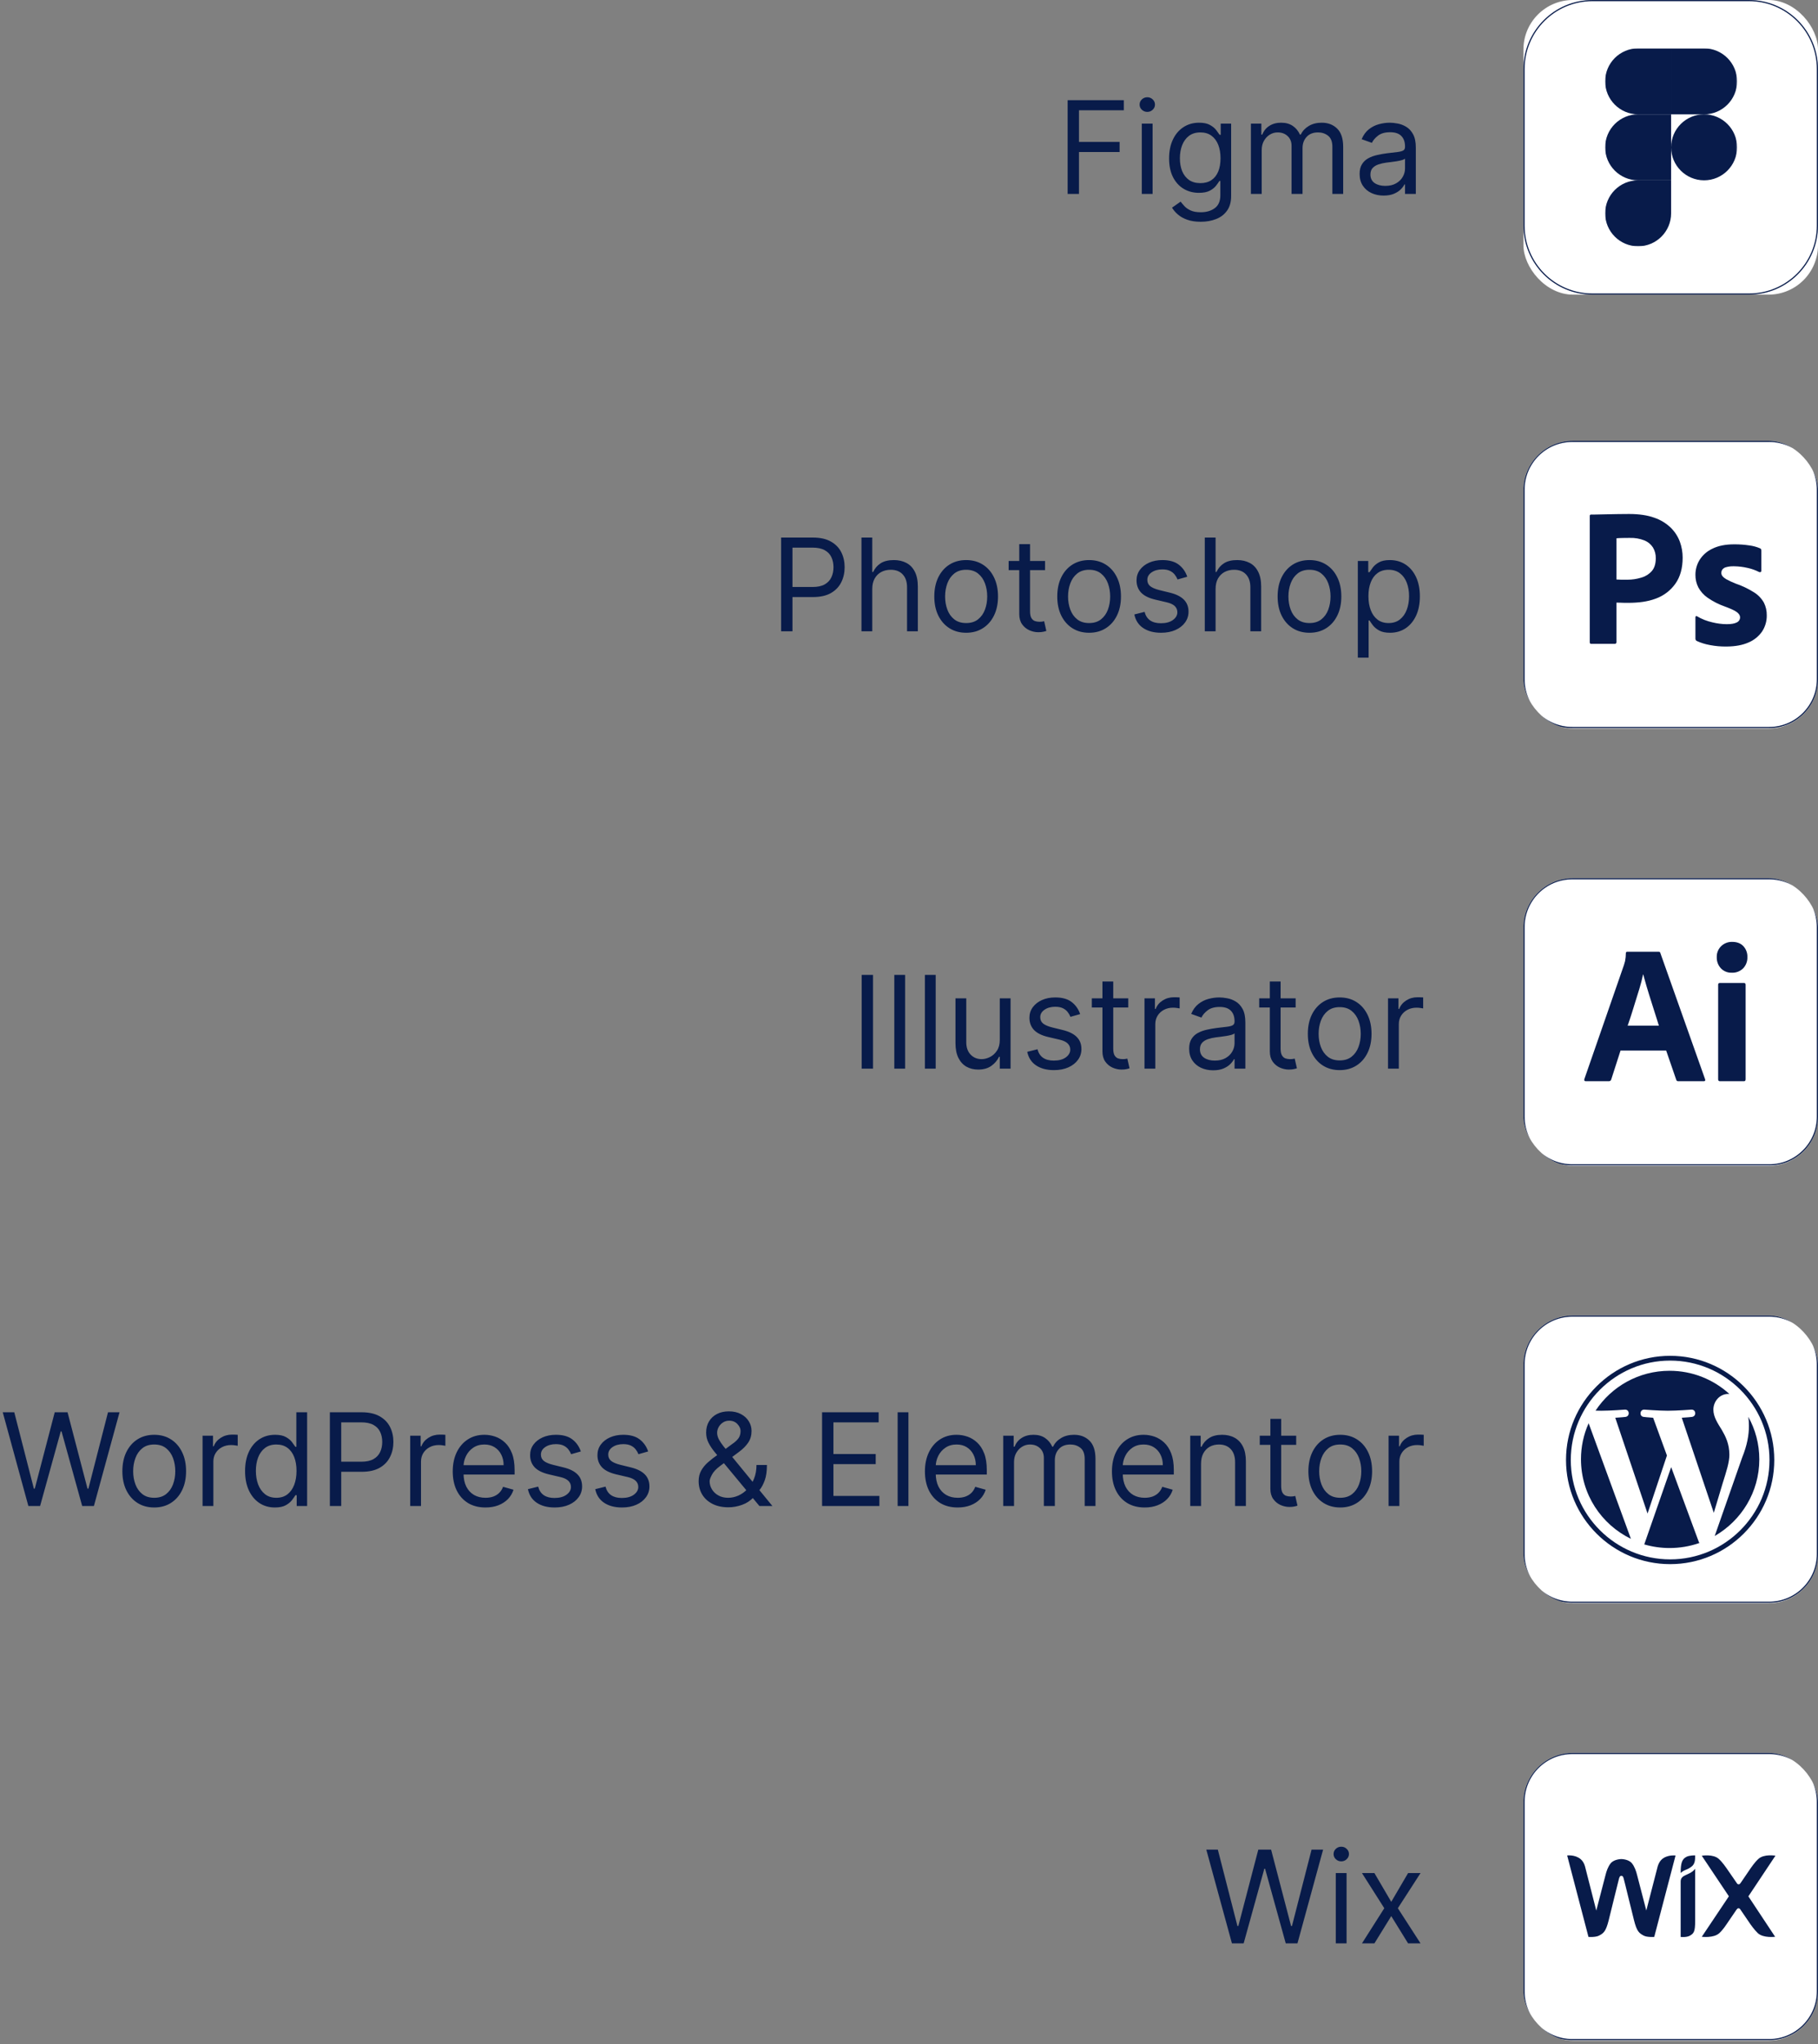 <svg width="1580" height="1776" viewBox="0 0 1580 1776" fill="none" xmlns="http://www.w3.org/2000/svg">
<rect x="0" y="0" width="1580" height="1776" fill="#808080" stroke="none"/>
<path d="M927.864 168.5V87.046H976.705V95.796H937.727V123.318H973.045V132.068H937.727V168.5H927.864ZM992.325 168.5V107.409H1001.71V168.5H992.325ZM997.098 97.227C995.268 97.227 993.691 96.604 992.365 95.358C991.066 94.112 990.416 92.614 990.416 90.864C990.416 89.114 991.066 87.615 992.365 86.369C993.691 85.123 995.268 84.5 997.098 84.5C998.928 84.5 1000.49 85.123 1001.79 86.369C1003.12 87.615 1003.78 89.114 1003.78 90.864C1003.78 92.614 1003.12 94.112 1001.79 95.358C1000.49 96.604 998.928 97.227 997.098 97.227ZM1043.56 192.682C1039.03 192.682 1035.13 192.098 1031.87 190.932C1028.61 189.792 1025.89 188.28 1023.72 186.398C1021.57 184.542 1019.86 182.553 1018.59 180.432L1026.06 175.182C1026.91 176.295 1027.98 177.568 1029.28 179C1030.58 180.458 1032.36 181.718 1034.61 182.778C1036.89 183.866 1039.88 184.409 1043.56 184.409C1048.49 184.409 1052.56 183.216 1055.77 180.83C1058.98 178.443 1060.59 174.705 1060.59 169.614V157.205H1059.79C1059.1 158.318 1058.12 159.697 1056.85 161.341C1055.6 162.958 1053.8 164.403 1051.44 165.676C1049.1 166.922 1045.95 167.545 1041.97 167.545C1037.04 167.545 1032.61 166.379 1028.69 164.045C1024.79 161.712 1021.7 158.318 1019.42 153.864C1017.17 149.409 1016.04 144 1016.04 137.636C1016.04 131.379 1017.14 125.93 1019.34 121.29C1021.54 116.623 1024.6 113.017 1028.53 110.472C1032.45 107.9 1036.99 106.614 1042.13 106.614C1046.11 106.614 1049.26 107.277 1051.6 108.602C1053.96 109.902 1055.76 111.386 1057.01 113.057C1058.28 114.701 1059.26 116.053 1059.95 117.114H1060.9V107.409H1069.97V170.25C1069.97 175.5 1068.78 179.769 1066.39 183.057C1064.03 186.371 1060.85 188.797 1056.85 190.335C1052.87 191.9 1048.44 192.682 1043.56 192.682ZM1043.24 159.114C1047.01 159.114 1050.19 158.252 1052.79 156.528C1055.39 154.805 1057.36 152.326 1058.72 149.091C1060.07 145.856 1060.74 141.985 1060.74 137.477C1060.74 133.076 1060.08 129.191 1058.76 125.824C1057.43 122.456 1055.47 119.818 1052.87 117.909C1050.27 116 1047.06 115.045 1043.24 115.045C1039.27 115.045 1035.95 116.053 1033.3 118.068C1030.68 120.083 1028.7 122.788 1027.38 126.182C1026.08 129.576 1025.43 133.341 1025.43 137.477C1025.43 141.72 1026.09 145.472 1027.41 148.733C1028.77 151.968 1030.76 154.513 1033.38 156.369C1036.03 158.199 1039.32 159.114 1043.24 159.114ZM1087.15 168.5V107.409H1096.22V116.955H1097.02C1098.29 113.693 1100.34 111.161 1103.18 109.358C1106.02 107.528 1109.43 106.614 1113.4 106.614C1117.43 106.614 1120.79 107.528 1123.47 109.358C1126.17 111.161 1128.28 113.693 1129.79 116.955H1130.43C1131.99 113.799 1134.34 111.294 1137.47 109.438C1140.59 107.555 1144.35 106.614 1148.72 106.614C1154.18 106.614 1158.65 108.324 1162.12 111.744C1165.6 115.138 1167.34 120.428 1167.34 127.614V168.5H1157.95V127.614C1157.95 123.106 1156.72 119.884 1154.25 117.949C1151.78 116.013 1148.88 115.045 1145.54 115.045C1141.24 115.045 1137.92 116.345 1135.56 118.943C1133.2 121.515 1132.02 124.777 1132.02 128.727V168.5H1122.47V126.659C1122.47 123.186 1121.34 120.388 1119.09 118.267C1116.84 116.119 1113.93 115.045 1110.38 115.045C1107.94 115.045 1105.66 115.695 1103.54 116.994C1101.45 118.294 1099.75 120.097 1098.45 122.403C1097.18 124.684 1096.54 127.322 1096.54 130.318V168.5H1087.15ZM1202.47 169.932C1198.6 169.932 1195.09 169.203 1191.93 167.744C1188.78 166.259 1186.27 164.125 1184.42 161.341C1182.56 158.53 1181.63 155.136 1181.63 151.159C1181.63 147.659 1182.32 144.822 1183.7 142.648C1185.08 140.447 1186.92 138.723 1189.23 137.477C1191.54 136.231 1194.08 135.303 1196.87 134.693C1199.68 134.057 1202.5 133.553 1205.34 133.182C1209.05 132.705 1212.06 132.347 1214.37 132.108C1216.7 131.843 1218.4 131.405 1219.46 130.795C1220.54 130.186 1221.09 129.125 1221.09 127.614V127.295C1221.09 123.371 1220.01 120.322 1217.87 118.148C1215.75 115.973 1212.52 114.886 1208.2 114.886C1203.72 114.886 1200.21 115.867 1197.66 117.83C1195.12 119.792 1193.33 121.886 1192.29 124.114L1183.38 120.932C1184.97 117.22 1187.1 114.33 1189.75 112.261C1192.43 110.167 1195.34 108.708 1198.5 107.886C1201.68 107.038 1204.81 106.614 1207.88 106.614C1209.85 106.614 1212.1 106.852 1214.64 107.33C1217.22 107.78 1219.7 108.722 1222.08 110.153C1224.5 111.585 1226.5 113.746 1228.09 116.636C1229.68 119.527 1230.47 123.398 1230.47 128.25V168.5H1221.09V160.227H1220.61C1219.97 161.553 1218.91 162.972 1217.43 164.483C1215.94 165.994 1213.97 167.28 1211.5 168.341C1209.04 169.402 1206.03 169.932 1202.47 169.932ZM1203.91 161.5C1207.62 161.5 1210.75 160.771 1213.29 159.312C1215.86 157.854 1217.8 155.972 1219.1 153.665C1220.43 151.358 1221.09 148.932 1221.09 146.386V137.795C1220.69 138.273 1219.82 138.71 1218.46 139.108C1217.14 139.479 1215.6 139.811 1213.85 140.102C1212.13 140.367 1210.44 140.606 1208.8 140.818C1207.18 141.004 1205.87 141.163 1204.86 141.295C1202.42 141.614 1200.14 142.131 1198.02 142.847C1195.93 143.536 1194.23 144.583 1192.93 145.989C1191.66 147.367 1191.02 149.25 1191.02 151.636C1191.02 154.898 1192.23 157.364 1194.64 159.034C1197.08 160.678 1200.17 161.5 1203.91 161.5Z" fill="#081B4A"/>
<g clip-path="url(#clip0_329_101)">
<rect x="1324" width="256" height="256" rx="43" fill="white"/>
<path d="M1384 0.5H1520C1552.86 0.5 1579.5 27.139 1579.5 60V196C1579.5 228.861 1552.86 255.5 1520 255.5H1384C1351.14 255.5 1324.5 228.861 1324.5 196V60C1324.5 27.139 1351.14 0.5 1384 0.5Z" stroke="#081B4A"/>
<mask id="mask0_329_101" style="mask-type:luminance" maskUnits="userSpaceOnUse" x="1395" y="42" width="115" height="172">
<path d="M1395 42H1509.69V214H1395V42Z" fill="white"/>
</mask>
<g mask="url(#mask0_329_101)">
<path d="M1423.68 214C1439.5 214 1452.34 201.158 1452.34 185.334V156.667H1423.68C1407.85 156.667 1395.01 169.51 1395.01 185.334C1395.01 201.158 1407.85 214 1423.68 214Z" fill="#081B4A"/>
<path d="M1395.01 128C1395.01 112.176 1407.85 99.334 1423.68 99.334H1452.34V156.666H1423.68C1407.85 156.666 1395.01 143.824 1395.01 128Z" fill="#081B4A"/>
<path d="M1395.01 70.666C1395.01 54.842 1407.85 42 1423.68 42H1452.35V99.334H1423.68C1407.85 99.334 1395.01 86.49 1395.01 70.666Z" fill="#081B4A"/>
<path d="M1452.34 42H1481.01C1496.84 42 1509.68 54.842 1509.68 70.666C1509.68 86.49 1496.84 99.334 1481.01 99.334H1452.34V42Z" fill="#081B4A"/>
<path d="M1509.68 128C1509.68 143.824 1496.84 156.666 1481.01 156.666C1465.19 156.666 1452.34 143.824 1452.34 128C1452.34 112.176 1465.19 99.334 1481.01 99.334C1496.84 99.334 1509.68 112.176 1509.68 128Z" fill="#081B4A"/>
</g>
</g>
<path d="M678.864 548.5V467.045H706.386C712.777 467.045 718 468.199 722.057 470.506C726.14 472.786 729.163 475.875 731.125 479.773C733.087 483.67 734.068 488.019 734.068 492.818C734.068 497.617 733.087 501.979 731.125 505.903C729.189 509.828 726.193 512.956 722.136 515.29C718.08 517.597 712.883 518.75 706.545 518.75H686.818V510H706.227C710.602 510 714.116 509.244 716.767 507.733C719.419 506.222 721.341 504.18 722.534 501.608C723.754 499.009 724.364 496.08 724.364 492.818C724.364 489.557 723.754 486.64 722.534 484.068C721.341 481.496 719.405 479.481 716.727 478.023C714.049 476.538 710.496 475.795 706.068 475.795H688.727V548.5H678.864ZM758.071 511.75V548.5H748.685V467.045H758.071V496.955H758.866C760.298 493.799 762.446 491.294 765.31 489.438C768.2 487.555 772.045 486.614 776.844 486.614C781.007 486.614 784.652 487.449 787.781 489.119C790.91 490.763 793.336 493.295 795.06 496.716C796.81 500.11 797.685 504.432 797.685 509.682V548.5H788.298V510.318C788.298 505.466 787.039 501.714 784.52 499.062C782.027 496.384 778.567 495.045 774.139 495.045C771.063 495.045 768.306 495.695 765.866 496.994C763.454 498.294 761.545 500.189 760.139 502.682C758.76 505.174 758.071 508.197 758.071 511.75ZM839.675 549.773C834.16 549.773 829.321 548.46 825.158 545.835C821.021 543.21 817.786 539.538 815.453 534.818C813.146 530.098 811.993 524.583 811.993 518.273C811.993 511.909 813.146 506.354 815.453 501.608C817.786 496.862 821.021 493.176 825.158 490.551C829.321 487.926 834.16 486.614 839.675 486.614C845.19 486.614 850.016 487.926 854.152 490.551C858.315 493.176 861.55 496.862 863.857 501.608C866.19 506.354 867.357 511.909 867.357 518.273C867.357 524.583 866.19 530.098 863.857 534.818C861.55 539.538 858.315 543.21 854.152 545.835C850.016 548.46 845.19 549.773 839.675 549.773ZM839.675 541.341C843.864 541.341 847.311 540.267 850.016 538.119C852.72 535.972 854.722 533.148 856.021 529.648C857.321 526.148 857.97 522.356 857.97 518.273C857.97 514.189 857.321 510.384 856.021 506.858C854.722 503.331 852.72 500.481 850.016 498.307C847.311 496.133 843.864 495.045 839.675 495.045C835.485 495.045 832.038 496.133 829.334 498.307C826.629 500.481 824.627 503.331 823.328 506.858C822.029 510.384 821.379 514.189 821.379 518.273C821.379 522.356 822.029 526.148 823.328 529.648C824.627 533.148 826.629 535.972 829.334 538.119C832.038 540.267 835.485 541.341 839.675 541.341ZM908.253 487.409V495.364H876.594V487.409H908.253ZM885.821 472.773H895.207V531C895.207 533.652 895.592 535.64 896.361 536.966C897.156 538.265 898.164 539.14 899.384 539.591C900.63 540.015 901.942 540.227 903.321 540.227C904.355 540.227 905.204 540.174 905.866 540.068C906.529 539.936 907.06 539.83 907.457 539.75L909.366 548.182C908.73 548.42 907.842 548.659 906.702 548.898C905.562 549.163 904.116 549.295 902.366 549.295C899.715 549.295 897.116 548.725 894.571 547.585C892.052 546.445 889.957 544.708 888.287 542.375C886.643 540.042 885.821 537.098 885.821 533.545V472.773ZM946.534 549.773C941.019 549.773 936.18 548.46 932.017 545.835C927.881 543.21 924.646 539.538 922.312 534.818C920.006 530.098 918.852 524.583 918.852 518.273C918.852 511.909 920.006 506.354 922.312 501.608C924.646 496.862 927.881 493.176 932.017 490.551C936.18 487.926 941.019 486.614 946.534 486.614C952.049 486.614 956.875 487.926 961.011 490.551C965.174 493.176 968.409 496.862 970.716 501.608C973.049 506.354 974.216 511.909 974.216 518.273C974.216 524.583 973.049 530.098 970.716 534.818C968.409 539.538 965.174 543.21 961.011 545.835C956.875 548.46 952.049 549.773 946.534 549.773ZM946.534 541.341C950.723 541.341 954.17 540.267 956.875 538.119C959.58 535.972 961.581 533.148 962.881 529.648C964.18 526.148 964.83 522.356 964.83 518.273C964.83 514.189 964.18 510.384 962.881 506.858C961.581 503.331 959.58 500.481 956.875 498.307C954.17 496.133 950.723 495.045 946.534 495.045C942.345 495.045 938.898 496.133 936.193 498.307C933.489 500.481 931.487 503.331 930.188 506.858C928.888 510.384 928.239 514.189 928.239 518.273C928.239 522.356 928.888 526.148 930.188 529.648C931.487 533.148 933.489 535.972 936.193 538.119C938.898 540.267 942.345 541.341 946.534 541.341ZM1031.82 501.091L1023.38 503.477C1022.85 502.072 1022.07 500.706 1021.04 499.381C1020.03 498.028 1018.65 496.915 1016.9 496.04C1015.15 495.165 1012.91 494.727 1010.18 494.727C1006.44 494.727 1003.33 495.589 1000.83 497.312C998.368 499.009 997.135 501.17 997.135 503.795C997.135 506.129 997.983 507.972 999.68 509.324C1001.38 510.676 1004.03 511.803 1007.63 512.705L1016.7 514.932C1022.17 516.258 1026.24 518.286 1028.91 521.017C1031.59 523.722 1032.93 527.208 1032.93 531.477C1032.93 534.977 1031.92 538.106 1029.91 540.864C1027.92 543.621 1025.13 545.795 1021.56 547.386C1017.98 548.977 1013.81 549.773 1009.07 549.773C1002.84 549.773 997.679 548.42 993.595 545.716C989.512 543.011 986.927 539.061 985.839 533.864L994.749 531.636C995.597 534.924 997.201 537.39 999.561 539.034C1001.95 540.678 1005.06 541.5 1008.91 541.5C1013.28 541.5 1016.76 540.572 1019.33 538.716C1021.93 536.833 1023.23 534.58 1023.23 531.955C1023.23 529.833 1022.48 528.057 1021 526.625C1019.51 525.167 1017.23 524.08 1014.16 523.364L1003.98 520.977C998.381 519.652 994.271 517.597 991.646 514.812C989.048 512.002 987.749 508.489 987.749 504.273C987.749 500.826 988.716 497.777 990.652 495.125C992.614 492.473 995.279 490.392 998.646 488.881C1002.04 487.369 1005.88 486.614 1010.18 486.614C1016.23 486.614 1020.97 487.939 1024.42 490.591C1027.89 493.242 1030.36 496.742 1031.82 501.091ZM1056.45 511.75V548.5H1047.06V467.045H1056.45V496.955H1057.24C1058.67 493.799 1060.82 491.294 1063.68 489.438C1066.57 487.555 1070.42 486.614 1075.22 486.614C1079.38 486.614 1083.03 487.449 1086.16 489.119C1089.29 490.763 1091.71 493.295 1093.43 496.716C1095.18 500.11 1096.06 504.432 1096.06 509.682V548.5H1086.67V510.318C1086.67 505.466 1085.41 501.714 1082.89 499.062C1080.4 496.384 1076.94 495.045 1072.51 495.045C1069.44 495.045 1066.68 495.695 1064.24 496.994C1061.83 498.294 1059.92 500.189 1058.51 502.682C1057.14 505.174 1056.45 508.197 1056.45 511.75ZM1138.05 549.773C1132.53 549.773 1127.7 548.46 1123.53 545.835C1119.4 543.21 1116.16 539.538 1113.83 534.818C1111.52 530.098 1110.37 524.583 1110.37 518.273C1110.37 511.909 1111.52 506.354 1113.83 501.608C1116.16 496.862 1119.4 493.176 1123.53 490.551C1127.7 487.926 1132.53 486.614 1138.05 486.614C1143.56 486.614 1148.39 487.926 1152.53 490.551C1156.69 493.176 1159.92 496.862 1162.23 501.608C1164.56 506.354 1165.73 511.909 1165.73 518.273C1165.73 524.583 1164.56 530.098 1162.23 534.818C1159.92 539.538 1156.69 543.21 1152.53 545.835C1148.39 548.46 1143.56 549.773 1138.05 549.773ZM1138.05 541.341C1142.24 541.341 1145.69 540.267 1148.39 538.119C1151.1 535.972 1153.1 533.148 1154.4 529.648C1155.7 526.148 1156.35 522.356 1156.35 518.273C1156.35 514.189 1155.7 510.384 1154.4 506.858C1153.1 503.331 1151.1 500.481 1148.39 498.307C1145.69 496.133 1142.24 495.045 1138.05 495.045C1133.86 495.045 1130.41 496.133 1127.71 498.307C1125 500.481 1123 503.331 1121.7 506.858C1120.4 510.384 1119.75 514.189 1119.75 518.273C1119.75 522.356 1120.4 526.148 1121.7 529.648C1123 533.148 1125 535.972 1127.71 538.119C1130.41 540.267 1133.86 541.341 1138.05 541.341ZM1180.06 571.409V487.409H1189.13V497.114H1190.24C1190.93 496.053 1191.89 494.701 1193.11 493.057C1194.35 491.386 1196.13 489.902 1198.43 488.602C1200.77 487.277 1203.92 486.614 1207.9 486.614C1213.04 486.614 1217.58 487.9 1221.5 490.472C1225.43 493.044 1228.49 496.689 1230.69 501.409C1232.89 506.129 1233.99 511.697 1233.99 518.114C1233.99 524.583 1232.89 530.191 1230.69 534.938C1228.49 539.657 1225.44 543.316 1221.54 545.915C1217.64 548.487 1213.15 549.773 1208.06 549.773C1204.14 549.773 1200.99 549.123 1198.63 547.824C1196.27 546.498 1194.46 545 1193.18 543.33C1191.91 541.633 1190.93 540.227 1190.24 539.114H1189.45V571.409H1180.06ZM1189.29 517.955C1189.29 522.568 1189.96 526.638 1191.32 530.165C1192.67 533.665 1194.64 536.409 1197.24 538.398C1199.84 540.36 1203.02 541.341 1206.79 541.341C1210.71 541.341 1213.99 540.307 1216.61 538.239C1219.26 536.144 1221.25 533.333 1222.58 529.807C1223.93 526.254 1224.61 522.303 1224.61 517.955C1224.61 513.659 1223.94 509.788 1222.62 506.341C1221.32 502.867 1219.34 500.123 1216.69 498.108C1214.07 496.066 1210.76 495.045 1206.79 495.045C1202.97 495.045 1199.76 496.013 1197.16 497.949C1194.56 499.858 1192.6 502.536 1191.28 505.983C1189.95 509.403 1189.29 513.394 1189.29 517.955Z" fill="#081B4A"/>
<g clip-path="url(#clip1_329_101)">
<rect x="1324" y="383" width="256" height="250" rx="43" fill="white"/>
<path d="M1366.5 383.5H1537.5C1560.7 383.5 1579.5 402.304 1579.5 425.5V590.1C1579.5 613.296 1560.7 632.1 1537.5 632.1H1366.5C1343.3 632.1 1324.5 613.296 1324.5 590.1V425.5C1324.5 402.304 1343.3 383.5 1366.5 383.5Z" stroke="#081B4A"/>
<path d="M1381.64 558.035V448.297C1381.64 447.496 1381.99 447.096 1382.67 447.095L1383.76 447.092L1385.62 447.072L1388.2 447.021L1396.85 446.838L1406.13 446.666C1409.39 446.609 1412.62 446.581 1415.83 446.58C1424.53 446.58 1431.86 447.668 1437.81 449.843C1443.18 451.659 1448.08 454.651 1452.15 458.601C1455.6 462.024 1458.27 466.155 1459.96 470.709C1461.57 475.14 1462.38 479.82 1462.37 484.533C1462.37 493.694 1460.25 501.25 1456.01 507.202C1451.87 513.009 1446.09 517.45 1439.41 519.958L1438.84 520.168C1431.87 522.769 1424.15 523.709 1415.68 523.768L1414.36 523.772L1412.41 523.762L1411.42 523.748L1410.33 523.722L1409.66 523.696L1409.26 523.675L1408.27 523.639L1407.06 523.614L1405.24 523.601L1404.84 523.6V557.863C1404.87 558.073 1404.85 558.287 1404.78 558.489C1404.72 558.69 1404.6 558.873 1404.45 559.023C1404.3 559.173 1404.12 559.286 1403.92 559.353C1403.72 559.42 1403.5 559.439 1403.29 559.409H1382.85C1382.04 559.41 1381.64 558.952 1381.64 558.035ZM1404.84 467.703V503.495C1406.33 503.61 1407.7 503.668 1408.96 503.667H1414.63C1418.54 503.654 1422.42 503.072 1426.16 501.94L1426.91 501.707C1430.31 500.697 1433.35 498.73 1435.67 496.039C1437.82 493.501 1438.93 490.004 1439.01 485.547L1439.01 485.048C1439.1 481.726 1438.24 478.448 1436.52 475.603C1434.72 472.851 1432.11 470.722 1429.05 469.506C1425.06 467.954 1420.8 467.224 1416.52 467.36L1414.34 467.366L1412.96 467.378L1411.65 467.395L1409.8 467.431L1408.45 467.469L1407.75 467.495L1406.82 467.539L1406.02 467.588L1405.56 467.624L1405.17 467.662L1405 467.682L1404.84 467.703ZM1528.77 496.987C1525.77 495.448 1522.6 494.292 1519.31 493.545L1518.55 493.381C1514.94 492.552 1511.25 492.095 1507.54 492.018L1506.62 492.007C1504.44 491.948 1502.27 492.209 1500.18 492.78C1498.84 493.078 1497.66 493.838 1496.83 494.926C1496.27 495.797 1495.97 496.811 1495.97 497.846C1496 498.85 1496.36 499.816 1497 500.593C1497.91 501.659 1499.01 502.552 1500.23 503.23L1500.61 503.427C1503.05 504.745 1505.58 505.921 1508.16 506.947C1513.93 508.878 1519.43 511.502 1524.56 514.761C1528.06 516.967 1530.95 520.006 1532.98 523.606C1534.68 527.015 1535.54 530.785 1535.47 534.596C1535.57 539.629 1534.13 544.572 1531.35 548.765C1528.36 553.02 1524.22 556.329 1519.41 558.295C1514.37 560.508 1508.19 561.652 1500.85 561.727L1500.09 561.731C1495.54 561.776 1491 561.378 1486.53 560.543L1485.58 560.357C1481.82 559.667 1478.15 558.513 1474.67 556.922C1474.32 556.742 1474.03 556.472 1473.82 556.14C1473.61 555.808 1473.49 555.425 1473.47 555.032V536.314C1473.45 536.132 1473.48 535.949 1473.56 535.782C1473.63 535.616 1473.75 535.473 1473.9 535.369C1474.05 535.285 1474.22 535.249 1474.39 535.264C1474.56 535.279 1474.72 535.346 1474.85 535.455C1478.95 537.878 1483.42 539.645 1488.07 540.693C1492.17 541.722 1496.38 542.269 1500.61 542.325C1504.61 542.325 1507.56 541.81 1509.45 540.779C1510.3 540.388 1511.02 539.758 1511.53 538.966C1512.03 538.173 1512.29 537.252 1512.28 536.314C1512.28 534.827 1511.43 533.396 1509.71 532.021C1508.99 531.445 1507.96 530.818 1506.61 530.141L1505.97 529.825L1505.28 529.502L1504.92 529.338L1504.17 529.004L1503.77 528.834L1502.95 528.49L1502.53 528.315L1501.64 527.96L1501.18 527.78L1500.23 527.413L1499.23 527.04C1493.84 525.165 1488.73 522.565 1484.03 519.312C1480.68 516.978 1477.91 513.89 1475.96 510.296C1474.27 506.912 1473.42 503.173 1473.47 499.391C1473.46 494.847 1474.71 490.389 1477.08 486.511C1479.78 482.241 1483.65 478.841 1488.24 476.723C1493.28 474.206 1499.57 472.946 1507.13 472.944C1511.56 472.909 1515.98 473.225 1520.35 473.889C1523.52 474.291 1526.62 475.129 1529.56 476.379C1530.03 476.515 1530.41 476.864 1530.59 477.324C1530.71 477.743 1530.76 478.176 1530.76 478.612V495.957C1530.79 496.367 1530.59 496.76 1530.25 496.987C1530.02 497.101 1529.77 497.161 1529.51 497.161C1529.25 497.161 1529 497.101 1528.77 496.987Z" fill="#081B4A"/>
</g>
<path d="M758.727 847.045V928.5H748.864V847.045H758.727ZM786.618 847.045V928.5H777.232V847.045H786.618ZM813.196 847.045V928.5H803.81V847.045H813.196ZM868.888 903.523V867.409H878.274V928.5H868.888V918.159H868.251C866.82 921.261 864.592 923.9 861.57 926.074C858.547 928.222 854.729 929.295 850.115 929.295C846.297 929.295 842.903 928.46 839.933 926.79C836.964 925.093 834.63 922.547 832.933 919.153C831.236 915.733 830.388 911.424 830.388 906.227V867.409H839.774V905.591C839.774 910.045 841.02 913.598 843.513 916.25C846.032 918.902 849.24 920.227 853.138 920.227C855.471 920.227 857.844 919.631 860.257 918.438C862.696 917.244 864.738 915.415 866.382 912.949C868.053 910.483 868.888 907.341 868.888 903.523ZM938.739 881.091L930.307 883.477C929.777 882.072 928.994 880.706 927.96 879.381C926.953 878.028 925.574 876.915 923.824 876.04C922.074 875.165 919.833 874.727 917.102 874.727C913.364 874.727 910.248 875.589 907.756 877.312C905.29 879.009 904.057 881.17 904.057 883.795C904.057 886.129 904.905 887.972 906.602 889.324C908.299 890.676 910.951 891.803 914.557 892.705L923.625 894.932C929.087 896.258 933.157 898.286 935.835 901.017C938.513 903.722 939.852 907.208 939.852 911.477C939.852 914.977 938.845 918.106 936.83 920.864C934.841 923.621 932.057 925.795 928.477 927.386C924.898 928.977 920.735 929.773 915.989 929.773C909.758 929.773 904.6 928.42 900.517 925.716C896.434 923.011 893.848 919.061 892.761 913.864L901.67 911.636C902.519 914.924 904.123 917.39 906.483 919.034C908.869 920.678 911.985 921.5 915.83 921.5C920.205 921.5 923.678 920.572 926.25 918.716C928.848 916.833 930.148 914.58 930.148 911.955C930.148 909.833 929.405 908.057 927.92 906.625C926.436 905.167 924.155 904.08 921.08 903.364L910.898 900.977C905.303 899.652 901.193 897.597 898.568 894.812C895.97 892.002 894.67 888.489 894.67 884.273C894.67 880.826 895.638 877.777 897.574 875.125C899.536 872.473 902.201 870.392 905.568 868.881C908.962 867.369 912.807 866.614 917.102 866.614C923.148 866.614 927.894 867.939 931.341 870.591C934.814 873.242 937.28 876.742 938.739 881.091ZM980.55 867.409V875.364H948.891V867.409H980.55ZM958.118 852.773H967.504V911C967.504 913.652 967.889 915.64 968.658 916.966C969.453 918.265 970.461 919.14 971.68 919.591C972.927 920.015 974.239 920.227 975.618 920.227C976.652 920.227 977.5 920.174 978.163 920.068C978.826 919.936 979.357 919.83 979.754 919.75L981.663 928.182C981.027 928.42 980.139 928.659 978.999 928.898C977.858 929.163 976.413 929.295 974.663 929.295C972.012 929.295 969.413 928.725 966.868 927.585C964.349 926.445 962.254 924.708 960.584 922.375C958.94 920.042 958.118 917.098 958.118 913.545V852.773ZM994.669 928.5V867.409H1003.74V876.636H1004.37C1005.49 873.614 1007.5 871.161 1010.42 869.278C1013.34 867.396 1016.62 866.455 1020.28 866.455C1020.97 866.455 1021.83 866.468 1022.87 866.494C1023.9 866.521 1024.68 866.561 1025.21 866.614V876.159C1024.9 876.08 1024.17 875.96 1023.03 875.801C1021.91 875.616 1020.73 875.523 1019.49 875.523C1016.52 875.523 1013.87 876.146 1011.53 877.392C1009.23 878.612 1007.4 880.309 1006.04 882.483C1004.72 884.631 1004.06 887.083 1004.06 889.841V928.5H994.669ZM1054.32 929.932C1050.45 929.932 1046.93 929.203 1043.78 927.744C1040.62 926.259 1038.12 924.125 1036.26 921.341C1034.41 918.53 1033.48 915.136 1033.48 911.159C1033.48 907.659 1034.17 904.822 1035.55 902.648C1036.92 900.447 1038.77 898.723 1041.07 897.477C1043.38 896.231 1045.93 895.303 1048.71 894.693C1051.52 894.057 1054.34 893.553 1057.18 893.182C1060.89 892.705 1063.9 892.347 1066.21 892.108C1068.54 891.843 1070.24 891.405 1071.3 890.795C1072.39 890.186 1072.93 889.125 1072.93 887.614V887.295C1072.93 883.371 1071.86 880.322 1069.71 878.148C1067.59 875.973 1064.37 874.886 1060.05 874.886C1055.56 874.886 1052.05 875.867 1049.51 877.83C1046.96 879.792 1045.17 881.886 1044.14 884.114L1035.23 880.932C1036.82 877.22 1038.94 874.33 1041.59 872.261C1044.27 870.167 1047.19 868.708 1050.34 867.886C1053.52 867.038 1056.65 866.614 1059.73 866.614C1061.69 866.614 1063.94 866.852 1066.49 867.33C1069.06 867.78 1071.54 868.722 1073.93 870.153C1076.34 871.585 1078.34 873.746 1079.93 876.636C1081.52 879.527 1082.32 883.398 1082.32 888.25V928.5H1072.93V920.227H1072.45C1071.82 921.553 1070.76 922.972 1069.27 924.483C1067.79 925.994 1065.81 927.28 1063.35 928.341C1060.88 929.402 1057.87 929.932 1054.32 929.932ZM1055.75 921.5C1059.46 921.5 1062.59 920.771 1065.14 919.312C1067.71 917.854 1069.64 915.972 1070.94 913.665C1072.27 911.358 1072.93 908.932 1072.93 906.386V897.795C1072.53 898.273 1071.66 898.71 1070.31 899.108C1068.98 899.479 1067.44 899.811 1065.69 900.102C1063.97 900.367 1062.29 900.606 1060.64 900.818C1059.02 901.004 1057.71 901.163 1056.7 901.295C1054.27 901.614 1051.98 902.131 1049.86 902.847C1047.77 903.536 1046.07 904.583 1044.77 905.989C1043.5 907.367 1042.86 909.25 1042.86 911.636C1042.86 914.898 1044.07 917.364 1046.48 919.034C1048.92 920.678 1052.01 921.5 1055.75 921.5ZM1126.02 867.409V875.364H1094.36V867.409H1126.02ZM1103.59 852.773H1112.97V911C1112.97 913.652 1113.36 915.64 1114.13 916.966C1114.92 918.265 1115.93 919.14 1117.15 919.591C1118.4 920.015 1119.71 920.227 1121.09 920.227C1122.12 920.227 1122.97 920.174 1123.63 920.068C1124.29 919.936 1124.83 919.83 1125.22 919.75L1127.13 928.182C1126.5 928.42 1125.61 928.659 1124.47 928.898C1123.33 929.163 1121.88 929.295 1120.13 929.295C1117.48 929.295 1114.88 928.725 1112.34 927.585C1109.82 926.445 1107.72 924.708 1106.05 922.375C1104.41 920.042 1103.59 917.098 1103.59 913.545V852.773ZM1164.3 929.773C1158.78 929.773 1153.95 928.46 1149.78 925.835C1145.65 923.21 1142.41 919.538 1140.08 914.818C1137.77 910.098 1136.62 904.583 1136.62 898.273C1136.62 891.909 1137.77 886.354 1140.08 881.608C1142.41 876.862 1145.65 873.176 1149.78 870.551C1153.95 867.926 1158.78 866.614 1164.3 866.614C1169.81 866.614 1174.64 867.926 1178.78 870.551C1182.94 873.176 1186.17 876.862 1188.48 881.608C1190.81 886.354 1191.98 891.909 1191.98 898.273C1191.98 904.583 1190.81 910.098 1188.48 914.818C1186.17 919.538 1182.94 923.21 1178.78 925.835C1174.64 928.46 1169.81 929.773 1164.3 929.773ZM1164.3 921.341C1168.49 921.341 1171.94 920.267 1174.64 918.119C1177.35 915.972 1179.35 913.148 1180.65 909.648C1181.95 906.148 1182.6 902.356 1182.6 898.273C1182.6 894.189 1181.95 890.384 1180.65 886.858C1179.35 883.331 1177.35 880.481 1174.64 878.307C1171.94 876.133 1168.49 875.045 1164.3 875.045C1160.11 875.045 1156.66 876.133 1153.96 878.307C1151.25 880.481 1149.25 883.331 1147.95 886.858C1146.65 890.384 1146 894.189 1146 898.273C1146 902.356 1146.65 906.148 1147.95 909.648C1149.25 913.148 1151.25 915.972 1153.96 918.119C1156.66 920.267 1160.11 921.341 1164.3 921.341ZM1206.31 928.5V867.409H1215.38V876.636H1216.01C1217.13 873.614 1219.14 871.161 1222.06 869.278C1224.98 867.396 1228.26 866.455 1231.92 866.455C1232.61 866.455 1233.47 866.468 1234.51 866.494C1235.54 866.521 1236.32 866.561 1236.86 866.614V876.159C1236.54 876.08 1235.81 875.96 1234.67 875.801C1233.55 875.616 1232.37 875.523 1231.13 875.523C1228.16 875.523 1225.51 876.146 1223.17 877.392C1220.87 878.612 1219.04 880.309 1217.68 882.483C1216.36 884.631 1215.7 887.083 1215.7 889.841V928.5H1206.31Z" fill="#081B4A"/>
<g clip-path="url(#clip2_329_101)">
<rect x="1324" y="763" width="256" height="250" rx="43" fill="white"/>
<path d="M1366.5 763.5H1537.5C1560.7 763.5 1579.5 782.304 1579.5 805.5V970.1C1579.5 993.296 1560.7 1012.1 1537.5 1012.1H1366.5C1343.3 1012.1 1324.5 993.296 1324.5 970.1V805.5C1324.5 782.304 1343.3 763.5 1366.5 763.5Z" stroke="#081B4A"/>
<path d="M1448.05 912.79H1408.38L1400.31 937.863C1400.2 938.32 1399.94 938.725 1399.56 939.007C1399.18 939.289 1398.72 939.432 1398.25 939.409H1378.16C1377.01 939.409 1376.61 938.779 1376.96 937.519L1411.3 838.601C1411.65 837.571 1411.99 836.398 1412.33 835.081C1412.78 832.789 1413.01 830.461 1413.02 828.126C1413 827.963 1413.01 827.796 1413.06 827.64C1413.12 827.483 1413.2 827.341 1413.32 827.224C1413.44 827.107 1413.58 827.019 1413.74 826.967C1413.89 826.915 1414.06 826.9 1414.22 826.923H1441.53C1442.33 826.923 1442.79 827.21 1442.9 827.783L1481.88 937.691C1482.23 938.838 1481.88 939.41 1480.85 939.409H1458.53C1458.15 939.451 1457.76 939.352 1457.44 939.131C1457.13 938.91 1456.9 938.581 1456.81 938.207L1448.05 912.79ZM1414.57 891.152H1441.7L1441.31 889.875L1440.69 887.853L1440.25 886.433L1439.54 884.197L1438.04 879.49L1436.72 875.317L1433.28 864.447C1432.43 861.745 1431.61 859.032 1430.82 856.309L1430.2 854.099L1429.46 851.486L1428.34 847.436L1428.13 846.673H1427.96C1427.1 850.795 1426.06 854.876 1424.82 858.903L1422.28 867.099L1420.87 871.627L1419.46 876.211C1419.2 877.039 1418.95 877.858 1418.69 878.667L1417.93 881.065L1417.18 883.407L1416.43 885.691L1415.68 887.918C1415.43 888.651 1415.18 889.375 1414.94 890.088L1414.57 891.152ZM1505.07 845.127C1503.32 845.197 1501.57 844.897 1499.94 844.246C1498.31 843.595 1496.84 842.608 1495.62 841.349C1494.41 840.035 1493.46 838.494 1492.84 836.814C1492.22 835.134 1491.94 833.349 1492.01 831.56C1491.95 829.789 1492.26 828.025 1492.93 826.383C1493.6 824.741 1494.6 823.257 1495.88 822.03C1498.34 819.664 1501.63 818.339 1505.04 818.333L1505.41 818.337C1509.53 818.337 1512.77 819.568 1515.11 822.029C1516.3 823.308 1517.22 824.809 1517.82 826.444C1518.43 828.079 1518.7 829.818 1518.63 831.56C1518.71 833.356 1518.42 835.148 1517.78 836.83C1517.15 838.512 1516.18 840.049 1514.94 841.35C1513.69 842.584 1512.2 843.555 1510.57 844.206C1508.94 844.857 1507.19 845.174 1505.43 845.14L1505.07 845.127ZM1493.22 937.691V855.603C1493.22 854.572 1493.67 854.057 1494.59 854.057H1515.71C1516.63 854.057 1517.09 854.572 1517.09 855.603V937.691C1517.09 938.838 1516.63 939.41 1515.71 939.409H1494.76C1493.79 939.409 1493.27 938.895 1493.22 937.867L1493.22 937.691Z" fill="#081B4A"/>
</g>
<path d="M24.659 1308.5L2.386 1227.05H12.409L29.432 1293.39H30.227L47.568 1227.05H58.705L76.046 1293.39H76.841L93.864 1227.05H103.886L81.614 1308.5H71.432L53.455 1243.59H52.818L34.841 1308.5H24.659ZM134.034 1309.77C128.519 1309.77 123.68 1308.46 119.517 1305.84C115.381 1303.21 112.146 1299.54 109.812 1294.82C107.506 1290.1 106.352 1284.58 106.352 1278.27C106.352 1271.91 107.506 1266.35 109.812 1261.61C112.146 1256.86 115.381 1253.18 119.517 1250.55C123.68 1247.93 128.519 1246.61 134.034 1246.61C139.549 1246.61 144.375 1247.93 148.511 1250.55C152.674 1253.18 155.909 1256.86 158.216 1261.61C160.549 1266.35 161.716 1271.91 161.716 1278.27C161.716 1284.58 160.549 1290.1 158.216 1294.82C155.909 1299.54 152.674 1303.21 148.511 1305.84C144.375 1308.46 139.549 1309.77 134.034 1309.77ZM134.034 1301.34C138.223 1301.34 141.67 1300.27 144.375 1298.12C147.08 1295.97 149.081 1293.15 150.381 1289.65C151.68 1286.15 152.33 1282.36 152.33 1278.27C152.33 1274.19 151.68 1270.38 150.381 1266.86C149.081 1263.33 147.08 1260.48 144.375 1258.31C141.67 1256.13 138.223 1255.05 134.034 1255.05C129.845 1255.05 126.398 1256.13 123.693 1258.31C120.989 1260.48 118.987 1263.33 117.688 1266.86C116.388 1270.38 115.739 1274.19 115.739 1278.27C115.739 1282.36 116.388 1286.15 117.688 1289.65C118.987 1293.15 120.989 1295.97 123.693 1298.12C126.398 1300.27 129.845 1301.34 134.034 1301.34ZM176.044 1308.5V1247.41H185.112V1256.64H185.749C186.862 1253.61 188.877 1251.16 191.794 1249.28C194.711 1247.4 197.999 1246.45 201.658 1246.45C202.347 1246.45 203.209 1246.47 204.243 1246.49C205.277 1246.52 206.059 1246.56 206.589 1246.61V1256.16C206.271 1256.08 205.542 1255.96 204.402 1255.8C203.288 1255.62 202.108 1255.52 200.862 1255.52C197.893 1255.52 195.241 1256.15 192.908 1257.39C190.601 1258.61 188.771 1260.31 187.419 1262.48C186.093 1264.63 185.43 1267.08 185.43 1269.84V1308.5H176.044ZM238.925 1309.77C233.834 1309.77 229.339 1308.49 225.442 1305.91C221.544 1303.32 218.495 1299.66 216.294 1294.94C214.093 1290.19 212.993 1284.58 212.993 1278.11C212.993 1271.7 214.093 1266.13 216.294 1261.41C218.495 1256.69 221.557 1253.04 225.482 1250.47C229.406 1247.9 233.94 1246.61 239.084 1246.61C243.061 1246.61 246.203 1247.28 248.51 1248.6C250.843 1249.9 252.62 1251.39 253.839 1253.06C255.086 1254.7 256.054 1256.05 256.743 1257.11H257.538V1227.05H266.925V1308.5H257.857V1299.11H256.743C256.054 1300.23 255.072 1301.63 253.8 1303.33C252.527 1305 250.711 1306.5 248.351 1307.82C245.991 1309.12 242.849 1309.77 238.925 1309.77ZM240.197 1301.34C243.963 1301.34 247.144 1300.36 249.743 1298.4C252.341 1296.41 254.317 1293.66 255.669 1290.16C257.021 1286.64 257.697 1282.57 257.697 1277.95C257.697 1273.39 257.035 1269.4 255.709 1265.98C254.383 1262.54 252.421 1259.86 249.822 1257.95C247.224 1256.01 244.016 1255.05 240.197 1255.05C236.22 1255.05 232.906 1256.07 230.254 1258.11C227.629 1260.12 225.654 1262.87 224.328 1266.34C223.029 1269.79 222.379 1273.66 222.379 1277.95C222.379 1282.3 223.042 1286.25 224.368 1289.81C225.72 1293.33 227.709 1296.14 230.334 1298.24C232.985 1300.31 236.273 1301.34 240.197 1301.34ZM286.692 1308.5V1227.05H314.214C320.605 1227.05 325.828 1228.2 329.885 1230.51C333.968 1232.79 336.991 1235.88 338.953 1239.77C340.915 1243.67 341.896 1248.02 341.896 1252.82C341.896 1257.62 340.915 1261.98 338.953 1265.9C337.018 1269.83 334.021 1272.96 329.964 1275.29C325.908 1277.6 320.711 1278.75 314.374 1278.75H294.646V1270H314.055C318.43 1270 321.944 1269.24 324.595 1267.73C327.247 1266.22 329.169 1264.18 330.362 1261.61C331.582 1259.01 332.192 1256.08 332.192 1252.82C332.192 1249.56 331.582 1246.64 330.362 1244.07C329.169 1241.5 327.233 1239.48 324.555 1238.02C321.877 1236.54 318.324 1235.8 313.896 1235.8H296.555V1308.5H286.692ZM356.513 1308.5V1247.41H365.581V1256.64H366.217C367.331 1253.61 369.346 1251.16 372.263 1249.28C375.179 1247.4 378.467 1246.45 382.126 1246.45C382.816 1246.45 383.678 1246.47 384.712 1246.49C385.746 1246.52 386.528 1246.56 387.058 1246.61V1256.16C386.74 1256.08 386.011 1255.96 384.871 1255.8C383.757 1255.62 382.577 1255.52 381.331 1255.52C378.361 1255.52 375.71 1256.15 373.376 1257.39C371.07 1258.61 369.24 1260.31 367.888 1262.48C366.562 1264.63 365.899 1267.08 365.899 1269.84V1308.5H356.513ZM421.939 1309.77C416.053 1309.77 410.975 1308.47 406.706 1305.88C402.464 1303.25 399.189 1299.59 396.882 1294.9C394.602 1290.18 393.462 1284.69 393.462 1278.43C393.462 1272.17 394.602 1266.66 396.882 1261.89C399.189 1257.09 402.397 1253.35 406.507 1250.67C410.643 1247.97 415.469 1246.61 420.984 1246.61C424.166 1246.61 427.308 1247.14 430.411 1248.2C433.513 1249.27 436.337 1250.99 438.882 1253.38C441.428 1255.73 443.456 1258.86 444.967 1262.76C446.479 1266.66 447.234 1271.46 447.234 1277.16V1281.14H400.143V1273.02H437.689C437.689 1269.58 437 1266.5 435.621 1263.8C434.268 1261.09 432.333 1258.96 429.814 1257.39C427.321 1255.83 424.378 1255.05 420.984 1255.05C417.246 1255.05 414.011 1255.97 411.28 1257.83C408.575 1259.66 406.494 1262.05 405.036 1264.99C403.577 1267.93 402.848 1271.09 402.848 1274.45V1279.86C402.848 1284.48 403.643 1288.39 405.234 1291.6C406.852 1294.78 409.092 1297.2 411.956 1298.88C414.82 1300.52 418.147 1301.34 421.939 1301.34C424.405 1301.34 426.632 1301 428.621 1300.31C430.636 1299.59 432.373 1298.53 433.831 1297.12C435.289 1295.69 436.416 1293.92 437.212 1291.8L446.28 1294.34C445.325 1297.42 443.721 1300.12 441.467 1302.45C439.214 1304.76 436.429 1306.56 433.115 1307.86C429.801 1309.14 426.075 1309.77 421.939 1309.77ZM504.786 1261.09L496.354 1263.48C495.823 1262.07 495.041 1260.71 494.007 1259.38C493 1258.03 491.621 1256.91 489.871 1256.04C488.121 1255.16 485.88 1254.73 483.149 1254.73C479.411 1254.73 476.295 1255.59 473.803 1257.31C471.337 1259.01 470.104 1261.17 470.104 1263.8C470.104 1266.13 470.952 1267.97 472.649 1269.32C474.346 1270.68 476.998 1271.8 480.604 1272.7L489.672 1274.93C495.134 1276.26 499.204 1278.29 501.882 1281.02C504.56 1283.72 505.899 1287.21 505.899 1291.48C505.899 1294.98 504.892 1298.11 502.876 1300.86C500.888 1303.62 498.104 1305.8 494.524 1307.39C490.945 1308.98 486.782 1309.77 482.036 1309.77C475.804 1309.77 470.647 1308.42 466.564 1305.72C462.481 1303.01 459.895 1299.06 458.808 1293.86L467.717 1291.64C468.566 1294.92 470.17 1297.39 472.53 1299.03C474.916 1300.68 478.032 1301.5 481.876 1301.5C486.251 1301.5 489.725 1300.57 492.297 1298.72C494.895 1296.83 496.195 1294.58 496.195 1291.95C496.195 1289.83 495.452 1288.06 493.967 1286.62C492.482 1285.17 490.202 1284.08 487.126 1283.36L476.945 1280.98C471.35 1279.65 467.24 1277.6 464.615 1274.81C462.017 1272 460.717 1268.49 460.717 1264.27C460.717 1260.83 461.685 1257.78 463.621 1255.12C465.583 1252.47 468.248 1250.39 471.615 1248.88C475.009 1247.37 478.854 1246.61 483.149 1246.61C489.195 1246.61 493.941 1247.94 497.388 1250.59C500.861 1253.24 503.327 1256.74 504.786 1261.09ZM563.301 1261.09L554.869 1263.48C554.339 1262.07 553.557 1260.71 552.523 1259.38C551.515 1258.03 550.136 1256.91 548.386 1256.04C546.636 1255.16 544.396 1254.73 541.665 1254.73C537.926 1254.73 534.811 1255.59 532.318 1257.31C529.852 1259.01 528.619 1261.17 528.619 1263.8C528.619 1266.13 529.468 1267.97 531.165 1269.32C532.862 1270.68 535.513 1271.8 539.119 1272.7L548.188 1274.93C553.65 1276.26 557.72 1278.29 560.398 1281.02C563.076 1283.72 564.415 1287.21 564.415 1291.48C564.415 1294.98 563.407 1298.11 561.392 1300.86C559.403 1303.62 556.619 1305.8 553.04 1307.39C549.46 1308.98 545.297 1309.77 540.551 1309.77C534.32 1309.77 529.163 1308.42 525.08 1305.72C520.996 1303.01 518.411 1299.06 517.324 1293.86L526.233 1291.64C527.081 1294.92 528.686 1297.39 531.045 1299.03C533.432 1300.68 536.547 1301.5 540.392 1301.5C544.767 1301.5 548.241 1300.57 550.812 1298.72C553.411 1296.83 554.71 1294.58 554.71 1291.95C554.71 1289.83 553.968 1288.06 552.483 1286.62C550.998 1285.17 548.718 1284.08 545.642 1283.36L535.46 1280.98C529.866 1279.65 525.756 1277.6 523.131 1274.81C520.532 1272 519.233 1268.49 519.233 1264.27C519.233 1260.83 520.201 1257.78 522.136 1255.12C524.098 1252.47 526.763 1250.39 530.131 1248.88C533.525 1247.37 537.369 1246.61 541.665 1246.61C547.71 1246.61 552.456 1247.94 555.903 1250.59C559.377 1253.24 561.843 1256.74 563.301 1261.09ZM633.112 1309.61C627.756 1309.61 623.143 1308.63 619.271 1306.67C615.4 1304.71 612.417 1302.02 610.322 1298.6C608.228 1295.18 607.18 1291.27 607.18 1286.86C607.18 1283.47 607.896 1280.46 609.328 1277.84C610.786 1275.18 612.788 1272.73 615.334 1270.48C617.906 1268.2 620.862 1265.92 624.203 1263.64L635.976 1254.89C638.283 1253.37 640.125 1251.76 641.504 1250.03C642.91 1248.31 643.612 1246.06 643.612 1243.27C643.612 1241.2 642.697 1239.2 640.868 1237.27C639.065 1235.33 636.692 1234.36 633.749 1234.36C631.68 1234.36 629.851 1234.89 628.26 1235.95C626.696 1236.99 625.463 1238.31 624.561 1239.93C623.686 1241.52 623.249 1243.17 623.249 1244.86C623.249 1246.77 623.766 1248.71 624.8 1250.67C625.86 1252.61 627.199 1254.59 628.817 1256.64C630.461 1258.65 632.158 1260.72 633.908 1262.84L671.294 1308.5H659.999L629.135 1271.27C626.271 1267.83 623.673 1264.7 621.339 1261.89C619.006 1259.08 617.15 1256.3 615.771 1253.57C614.393 1250.84 613.703 1247.89 613.703 1244.7C613.703 1241.05 614.512 1237.84 616.129 1235.08C617.773 1232.3 620.067 1230.13 623.01 1228.6C625.98 1227.03 629.453 1226.25 633.43 1226.25C637.514 1226.25 641.027 1227.05 643.97 1228.64C646.913 1230.2 649.18 1232.28 650.771 1234.88C652.362 1237.45 653.158 1240.25 653.158 1243.27C653.158 1247.17 652.19 1250.55 650.254 1253.41C648.319 1256.28 645.68 1258.94 642.339 1261.41L626.112 1273.5C622.453 1276.2 619.974 1278.83 618.675 1281.38C617.375 1283.92 616.726 1285.75 616.726 1286.86C616.726 1289.41 617.389 1291.78 618.714 1293.98C620.04 1296.18 621.91 1297.96 624.322 1299.31C626.735 1300.66 629.559 1301.34 632.794 1301.34C635.87 1301.34 638.866 1300.69 641.783 1299.39C644.699 1298.07 647.338 1296.16 649.697 1293.66C652.084 1291.17 653.966 1288.18 655.345 1284.68C656.75 1281.18 657.453 1277.24 657.453 1272.86H666.521C666.521 1278.27 665.898 1282.69 664.652 1286.11C663.406 1289.53 662 1292.21 660.436 1294.14C658.872 1296.08 657.612 1297.52 656.658 1298.48C656.339 1298.87 656.048 1299.27 655.783 1299.67C655.518 1300.07 655.226 1300.47 654.908 1300.86C652.283 1303.81 648.968 1306.01 644.964 1307.47C640.961 1308.9 637.01 1309.61 633.112 1309.61ZM714.457 1308.5V1227.05H763.616V1235.8H724.321V1263.32H761.071V1272.07H724.321V1299.75H764.253V1308.5H714.457ZM789.509 1227.05V1308.5H780.122V1227.05H789.509ZM832.314 1309.77C826.428 1309.77 821.35 1308.47 817.081 1305.88C812.839 1303.25 809.564 1299.59 807.257 1294.9C804.977 1290.18 803.837 1284.69 803.837 1278.43C803.837 1272.17 804.977 1266.66 807.257 1261.89C809.564 1257.09 812.772 1253.35 816.882 1250.67C821.018 1247.97 825.844 1246.61 831.359 1246.61C834.541 1246.61 837.683 1247.14 840.786 1248.2C843.888 1249.27 846.712 1250.99 849.257 1253.38C851.803 1255.73 853.831 1258.86 855.342 1262.76C856.854 1266.66 857.609 1271.46 857.609 1277.16V1281.14H810.518V1273.02H848.064C848.064 1269.58 847.375 1266.5 845.996 1263.8C844.643 1261.09 842.708 1258.96 840.189 1257.39C837.696 1255.83 834.753 1255.05 831.359 1255.05C827.621 1255.05 824.386 1255.97 821.655 1257.83C818.95 1259.66 816.869 1262.05 815.411 1264.99C813.952 1267.93 813.223 1271.09 813.223 1274.45V1279.86C813.223 1284.48 814.018 1288.39 815.609 1291.6C817.227 1294.78 819.467 1297.2 822.331 1298.88C825.195 1300.52 828.522 1301.34 832.314 1301.34C834.78 1301.34 837.007 1301 838.996 1300.31C841.011 1299.59 842.748 1298.53 844.206 1297.12C845.664 1295.69 846.791 1293.92 847.587 1291.8L856.655 1294.34C855.7 1297.42 854.096 1300.12 851.842 1302.45C849.589 1304.76 846.804 1306.56 843.49 1307.86C840.176 1309.14 836.45 1309.77 832.314 1309.77ZM871.888 1308.5V1247.41H880.956V1256.95H881.751C883.024 1253.69 885.079 1251.16 887.916 1249.36C890.753 1247.53 894.161 1246.61 898.138 1246.61C902.168 1246.61 905.522 1247.53 908.2 1249.36C910.905 1251.16 913.013 1253.69 914.524 1256.95H915.161C916.725 1253.8 919.071 1251.29 922.2 1249.44C925.329 1247.55 929.081 1246.61 933.456 1246.61C938.918 1246.61 943.386 1248.32 946.859 1251.74C950.333 1255.14 952.07 1260.43 952.07 1267.61V1308.5H942.683V1267.61C942.683 1263.11 941.45 1259.88 938.984 1257.95C936.518 1256.01 933.615 1255.05 930.274 1255.05C925.979 1255.05 922.651 1256.34 920.291 1258.94C917.931 1261.52 916.751 1264.78 916.751 1268.73V1308.5H907.206V1266.66C907.206 1263.19 906.079 1260.39 903.825 1258.27C901.571 1256.12 898.668 1255.05 895.115 1255.05C892.676 1255.05 890.395 1255.7 888.274 1256.99C886.179 1258.29 884.482 1260.1 883.183 1262.4C881.911 1264.68 881.274 1267.32 881.274 1270.32V1308.5H871.888ZM994.845 1309.77C988.959 1309.77 983.881 1308.47 979.612 1305.88C975.37 1303.25 972.095 1299.59 969.788 1294.9C967.508 1290.18 966.368 1284.69 966.368 1278.43C966.368 1272.17 967.508 1266.66 969.788 1261.89C972.095 1257.09 975.304 1253.35 979.413 1250.67C983.55 1247.97 988.375 1246.61 993.891 1246.61C997.072 1246.61 1000.21 1247.14 1003.32 1248.2C1006.42 1249.27 1009.24 1250.99 1011.79 1253.38C1014.33 1255.73 1016.36 1258.86 1017.87 1262.76C1019.38 1266.66 1020.14 1271.46 1020.14 1277.16V1281.14H973.05V1273.02H1010.6C1010.6 1269.58 1009.91 1266.5 1008.53 1263.8C1007.17 1261.09 1005.24 1258.96 1002.72 1257.39C1000.23 1255.83 997.285 1255.05 993.891 1255.05C990.152 1255.05 986.917 1255.97 984.186 1257.83C981.482 1259.66 979.4 1262.05 977.942 1264.99C976.483 1267.93 975.754 1271.09 975.754 1274.45V1279.86C975.754 1284.48 976.55 1288.39 978.141 1291.6C979.758 1294.78 981.999 1297.2 984.862 1298.88C987.726 1300.52 991.054 1301.34 994.845 1301.34C997.311 1301.34 999.538 1301 1001.53 1300.31C1003.54 1299.59 1005.28 1298.53 1006.74 1297.12C1008.2 1295.69 1009.32 1293.92 1010.12 1291.8L1019.19 1294.34C1018.23 1297.42 1016.63 1300.12 1014.37 1302.45C1012.12 1304.76 1009.34 1306.56 1006.02 1307.86C1002.71 1309.14 998.982 1309.77 994.845 1309.77ZM1043.81 1271.75V1308.5H1034.42V1247.41H1043.49V1256.95H1044.28C1045.71 1253.85 1047.89 1251.36 1050.81 1249.48C1053.72 1247.57 1057.49 1246.61 1062.1 1246.61C1066.24 1246.61 1069.86 1247.46 1072.96 1249.16C1076.06 1250.83 1078.47 1253.38 1080.2 1256.8C1081.92 1260.19 1082.78 1264.48 1082.78 1269.68V1308.5H1073.4V1270.32C1073.4 1265.52 1072.15 1261.78 1069.66 1259.1C1067.17 1256.4 1063.74 1255.05 1059.4 1255.05C1056.4 1255.05 1053.72 1255.7 1051.36 1256.99C1049.03 1258.29 1047.19 1260.19 1045.83 1262.68C1044.48 1265.17 1043.81 1268.2 1043.81 1271.75ZM1126.5 1247.41V1255.36H1094.84V1247.41H1126.5ZM1104.07 1232.77H1113.46V1291C1113.46 1293.65 1113.84 1295.64 1114.61 1296.97C1115.41 1298.27 1116.41 1299.14 1117.63 1299.59C1118.88 1300.02 1120.19 1300.23 1121.57 1300.23C1122.61 1300.23 1123.45 1300.17 1124.12 1300.07C1124.78 1299.94 1125.31 1299.83 1125.71 1299.75L1127.62 1308.18C1126.98 1308.42 1126.09 1308.66 1124.95 1308.9C1123.81 1309.16 1122.37 1309.3 1120.62 1309.3C1117.96 1309.3 1115.37 1308.73 1112.82 1307.59C1110.3 1306.45 1108.21 1304.71 1106.54 1302.38C1104.89 1300.04 1104.07 1297.1 1104.07 1293.55V1232.77ZM1164.78 1309.77C1159.27 1309.77 1154.43 1308.46 1150.27 1305.84C1146.13 1303.21 1142.9 1299.54 1140.56 1294.82C1138.26 1290.1 1137.1 1284.58 1137.1 1278.27C1137.1 1271.91 1138.26 1266.35 1140.56 1261.61C1142.9 1256.86 1146.13 1253.18 1150.27 1250.55C1154.43 1247.93 1159.27 1246.61 1164.78 1246.61C1170.3 1246.61 1175.13 1247.93 1179.26 1250.55C1183.42 1253.18 1186.66 1256.86 1188.97 1261.61C1191.3 1266.35 1192.47 1271.91 1192.47 1278.27C1192.47 1284.58 1191.3 1290.1 1188.97 1294.82C1186.66 1299.54 1183.42 1303.21 1179.26 1305.84C1175.13 1308.46 1170.3 1309.77 1164.78 1309.77ZM1164.78 1301.34C1168.97 1301.34 1172.42 1300.27 1175.12 1298.12C1177.83 1295.97 1179.83 1293.15 1181.13 1289.65C1182.43 1286.15 1183.08 1282.36 1183.08 1278.27C1183.08 1274.19 1182.43 1270.38 1181.13 1266.86C1179.83 1263.33 1177.83 1260.48 1175.12 1258.31C1172.42 1256.13 1168.97 1255.05 1164.78 1255.05C1160.59 1255.05 1157.15 1256.13 1154.44 1258.31C1151.74 1260.48 1149.74 1263.33 1148.44 1266.86C1147.14 1270.38 1146.49 1274.19 1146.49 1278.27C1146.49 1282.36 1147.14 1286.15 1148.44 1289.65C1149.74 1293.15 1151.74 1295.97 1154.44 1298.12C1157.15 1300.27 1160.59 1301.34 1164.78 1301.34ZM1206.79 1308.5V1247.41H1215.86V1256.64H1216.5C1217.61 1253.61 1219.63 1251.16 1222.54 1249.28C1225.46 1247.4 1228.75 1246.45 1232.41 1246.45C1233.1 1246.45 1233.96 1246.47 1234.99 1246.49C1236.03 1246.52 1236.81 1246.56 1237.34 1246.61V1256.16C1237.02 1256.08 1236.29 1255.96 1235.15 1255.8C1234.04 1255.62 1232.86 1255.52 1231.61 1255.52C1228.64 1255.52 1225.99 1256.15 1223.66 1257.39C1221.35 1258.61 1219.52 1260.31 1218.17 1262.48C1216.84 1264.63 1216.18 1267.08 1216.18 1269.84V1308.5H1206.79Z" fill="#081B4A"/>
<g clip-path="url(#clip3_329_101)">
<rect x="1324" y="1143" width="256" height="250" rx="43" fill="white"/>
<path d="M1366.5 1143.5H1537.5C1560.7 1143.5 1579.5 1162.3 1579.5 1185.5V1350.1C1579.5 1373.3 1560.7 1392.1 1537.5 1392.1H1366.5C1343.3 1392.1 1324.5 1373.3 1324.5 1350.1V1185.5C1324.5 1162.3 1343.3 1143.5 1366.5 1143.5Z" stroke="#081B4A"/>
<path d="M1374 1267.84C1374 1298.26 1391.71 1324.54 1417.4 1337L1380.67 1236.57C1376.26 1246.41 1373.99 1257.06 1374 1267.84ZM1502.98 1263.96C1502.98 1254.47 1499.57 1247.89 1496.63 1242.77C1492.73 1236.44 1489.07 1231.08 1489.07 1224.75C1489.07 1217.69 1494.44 1211.11 1502 1211.11C1502.34 1211.11 1502.67 1211.15 1503 1211.17C1489.3 1198.65 1471.05 1191 1451 1191C1424.1 1191 1400.43 1204.77 1386.67 1225.64C1388.47 1225.69 1390.17 1225.73 1391.62 1225.73C1399.67 1225.73 1412.14 1224.75 1412.14 1224.75C1416.29 1224.51 1416.78 1230.59 1412.64 1231.08C1412.64 1231.08 1408.46 1231.57 1403.82 1231.82L1431.86 1315.05L1448.71 1264.61L1436.72 1231.81C1432.57 1231.57 1428.64 1231.08 1428.64 1231.08C1424.49 1230.84 1424.98 1224.51 1429.13 1224.75C1429.13 1224.75 1441.85 1225.73 1449.41 1225.73C1457.47 1225.73 1469.93 1224.75 1469.93 1224.75C1474.09 1224.51 1474.57 1230.59 1470.43 1231.08C1470.43 1231.08 1466.25 1231.57 1461.61 1231.81L1489.44 1314.42L1497.12 1288.8C1500.45 1278.18 1502.98 1270.54 1502.98 1263.96Z" fill="#081B4A"/>
<path d="M1452.4 1274.7L1429 1341.86C1436.15 1343.94 1443.57 1345 1451.03 1345C1459.85 1345 1468.6 1343.53 1476.92 1340.63C1476.7 1340.3 1476.52 1339.94 1476.37 1339.57L1452.4 1274.7ZM1519.45 1231C1519.8 1233.63 1519.98 1236.27 1519.97 1238.92C1519.97 1246.74 1518.49 1255.53 1514.04 1266.51L1490.23 1334.55C1513.41 1321.19 1529 1296.38 1529 1267.96C1529 1254.57 1525.54 1241.97 1519.45 1231Z" fill="#081B4A"/>
<path d="M1451.5 1178C1401.6 1178 1361 1218.6 1361 1268.5C1361 1318.4 1401.6 1359 1451.5 1359C1501.4 1359 1542 1318.4 1542 1268.5C1542 1218.6 1501.4 1178 1451.5 1178ZM1451.5 1354.85C1403.89 1354.85 1365.15 1316.11 1365.15 1268.5C1365.15 1220.88 1403.89 1182.15 1451.5 1182.15C1499.11 1182.15 1537.84 1220.88 1537.84 1268.5C1537.84 1316.11 1499.11 1354.85 1451.5 1354.85Z" fill="#081B4A"/>
</g>
<path d="M1070.66 1688.5L1048.39 1607.05H1058.41L1075.43 1673.39H1076.23L1093.57 1607.05H1104.7L1122.05 1673.39H1122.84L1139.86 1607.05H1149.89L1127.61 1688.5H1117.43L1099.45 1623.59H1098.82L1080.84 1688.5H1070.66ZM1160.9 1688.5V1627.41H1170.29V1688.5H1160.9ZM1165.68 1617.23C1163.85 1617.23 1162.27 1616.6 1160.94 1615.36C1159.64 1614.11 1158.99 1612.61 1158.99 1610.86C1158.99 1609.11 1159.64 1607.62 1160.94 1606.37C1162.27 1605.12 1163.85 1604.5 1165.68 1604.5C1167.51 1604.5 1169.07 1605.12 1170.37 1606.37C1171.7 1607.62 1172.36 1609.11 1172.36 1610.86C1172.36 1612.61 1171.7 1614.11 1170.37 1615.36C1169.07 1616.6 1167.51 1617.23 1165.68 1617.23ZM1194.48 1627.41L1209.12 1652.39L1223.75 1627.41H1234.57L1214.85 1657.95L1234.57 1688.5H1223.75L1209.12 1664.8L1194.48 1688.5H1183.66L1203.07 1657.95L1183.66 1627.41H1194.48Z" fill="#081B4A"/>
<g clip-path="url(#clip4_329_101)">
<rect x="1324" y="1523" width="256" height="250" rx="43" fill="white"/>
<path d="M1366.5 1523.5H1537.5C1560.7 1523.5 1579.5 1542.3 1579.5 1565.5V1730.1C1579.5 1753.3 1560.7 1772.1 1537.5 1772.1H1366.5C1343.3 1772.1 1324.5 1753.3 1324.5 1730.1V1565.5C1324.5 1542.3 1343.3 1523.5 1366.5 1523.5Z" stroke="#081B4A"/>
<path d="M1465.56 1613.36C1461.94 1615.29 1460.64 1618.48 1460.64 1627.31C1460.64 1627.31 1462.46 1625.54 1465.15 1624.54C1466.8 1623.94 1468.36 1623.1 1469.78 1622.04C1472.84 1619.79 1473.26 1616.92 1473.26 1612.05C1473.26 1612.05 1468.26 1611.9 1465.56 1613.36ZM1444.31 1615.45C1441.42 1618.05 1440.53 1622.18 1440.53 1622.18L1430.78 1659.93L1422.74 1628.98C1421.95 1625.75 1420.52 1621.62 1418.26 1618.89C1415.46 1615.45 1409.73 1615.24 1409.08 1615.24C1408.47 1615.24 1402.67 1615.45 1399.8 1618.95C1397.58 1621.71 1396.13 1625.79 1395.35 1629.05L1387.31 1660L1377.66 1622.19C1377.66 1622.19 1376.83 1618.01 1373.88 1615.46C1369.1 1611.22 1362 1612.11 1362 1612.11L1380.52 1682.88C1380.52 1682.88 1386.65 1683.36 1389.7 1681.74C1393.69 1679.69 1395.66 1678.08 1398.1 1668.4C1400.28 1659.83 1406.35 1634.64 1406.91 1632.8C1407.18 1631.91 1407.55 1629.78 1409.09 1629.78C1410.71 1629.78 1411.03 1631.86 1411.27 1632.8C1411.85 1634.58 1417.87 1659.83 1420.1 1668.4C1422.52 1678.02 1424.45 1679.58 1428.5 1681.74C1431.56 1683.36 1437.68 1682.88 1437.68 1682.88L1456.2 1612.16C1456.19 1612.16 1449.07 1611.25 1444.31 1615.45ZM1473.26 1623.65C1473.26 1623.65 1472.09 1625.43 1469.46 1627C1467.76 1627.94 1466.14 1628.62 1464.38 1629.47C1461.46 1630.87 1460.64 1632.49 1460.64 1634.89V1682.89C1460.64 1682.89 1465.36 1683.47 1468.36 1681.95C1472.3 1679.92 1473.18 1677.98 1473.25 1669.15L1473.26 1623.65ZM1519.49 1647.64L1543 1612.32C1543 1612.32 1533.09 1610.6 1528.16 1615.14C1524.99 1618.01 1521.48 1623.2 1521.48 1623.2L1512.87 1635.84C1512.39 1636.47 1511.93 1637.21 1511.07 1637.21C1510.17 1637.21 1509.61 1636.52 1509.24 1635.84L1500.54 1623.24C1500.54 1623.24 1497.06 1618.06 1493.85 1615.18C1488.96 1610.63 1479 1612.36 1479 1612.36L1502.55 1647.59L1479 1682.76C1479 1682.76 1489.37 1684.12 1494.27 1679.57C1497.44 1676.7 1500.49 1671.94 1500.49 1671.94L1509.08 1659.33C1509.56 1658.71 1510.03 1657.99 1510.89 1657.99C1511.8 1657.99 1512.35 1658.67 1512.72 1659.33L1521.33 1671.94C1521.33 1671.94 1524.54 1676.59 1527.66 1679.57C1532.53 1684.12 1542.74 1682.76 1542.74 1682.76L1519.49 1647.64Z" fill="#081B4A"/>
</g>
<defs>
<clipPath id="clip0_329_101">
<rect x="1324" width="256" height="256" rx="43" fill="white"/>
</clipPath>
<clipPath id="clip1_329_101">
<rect x="1324" y="383" width="256" height="250" rx="43" fill="white"/>
</clipPath>
<clipPath id="clip2_329_101">
<rect x="1324" y="763" width="256" height="250" rx="43" fill="white"/>
</clipPath>
<clipPath id="clip3_329_101">
<rect x="1324" y="1143" width="256" height="250" rx="43" fill="white"/>
</clipPath>
<clipPath id="clip4_329_101">
<rect x="1324" y="1523" width="256" height="250" rx="43" fill="white"/>
</clipPath>
</defs>
</svg>
